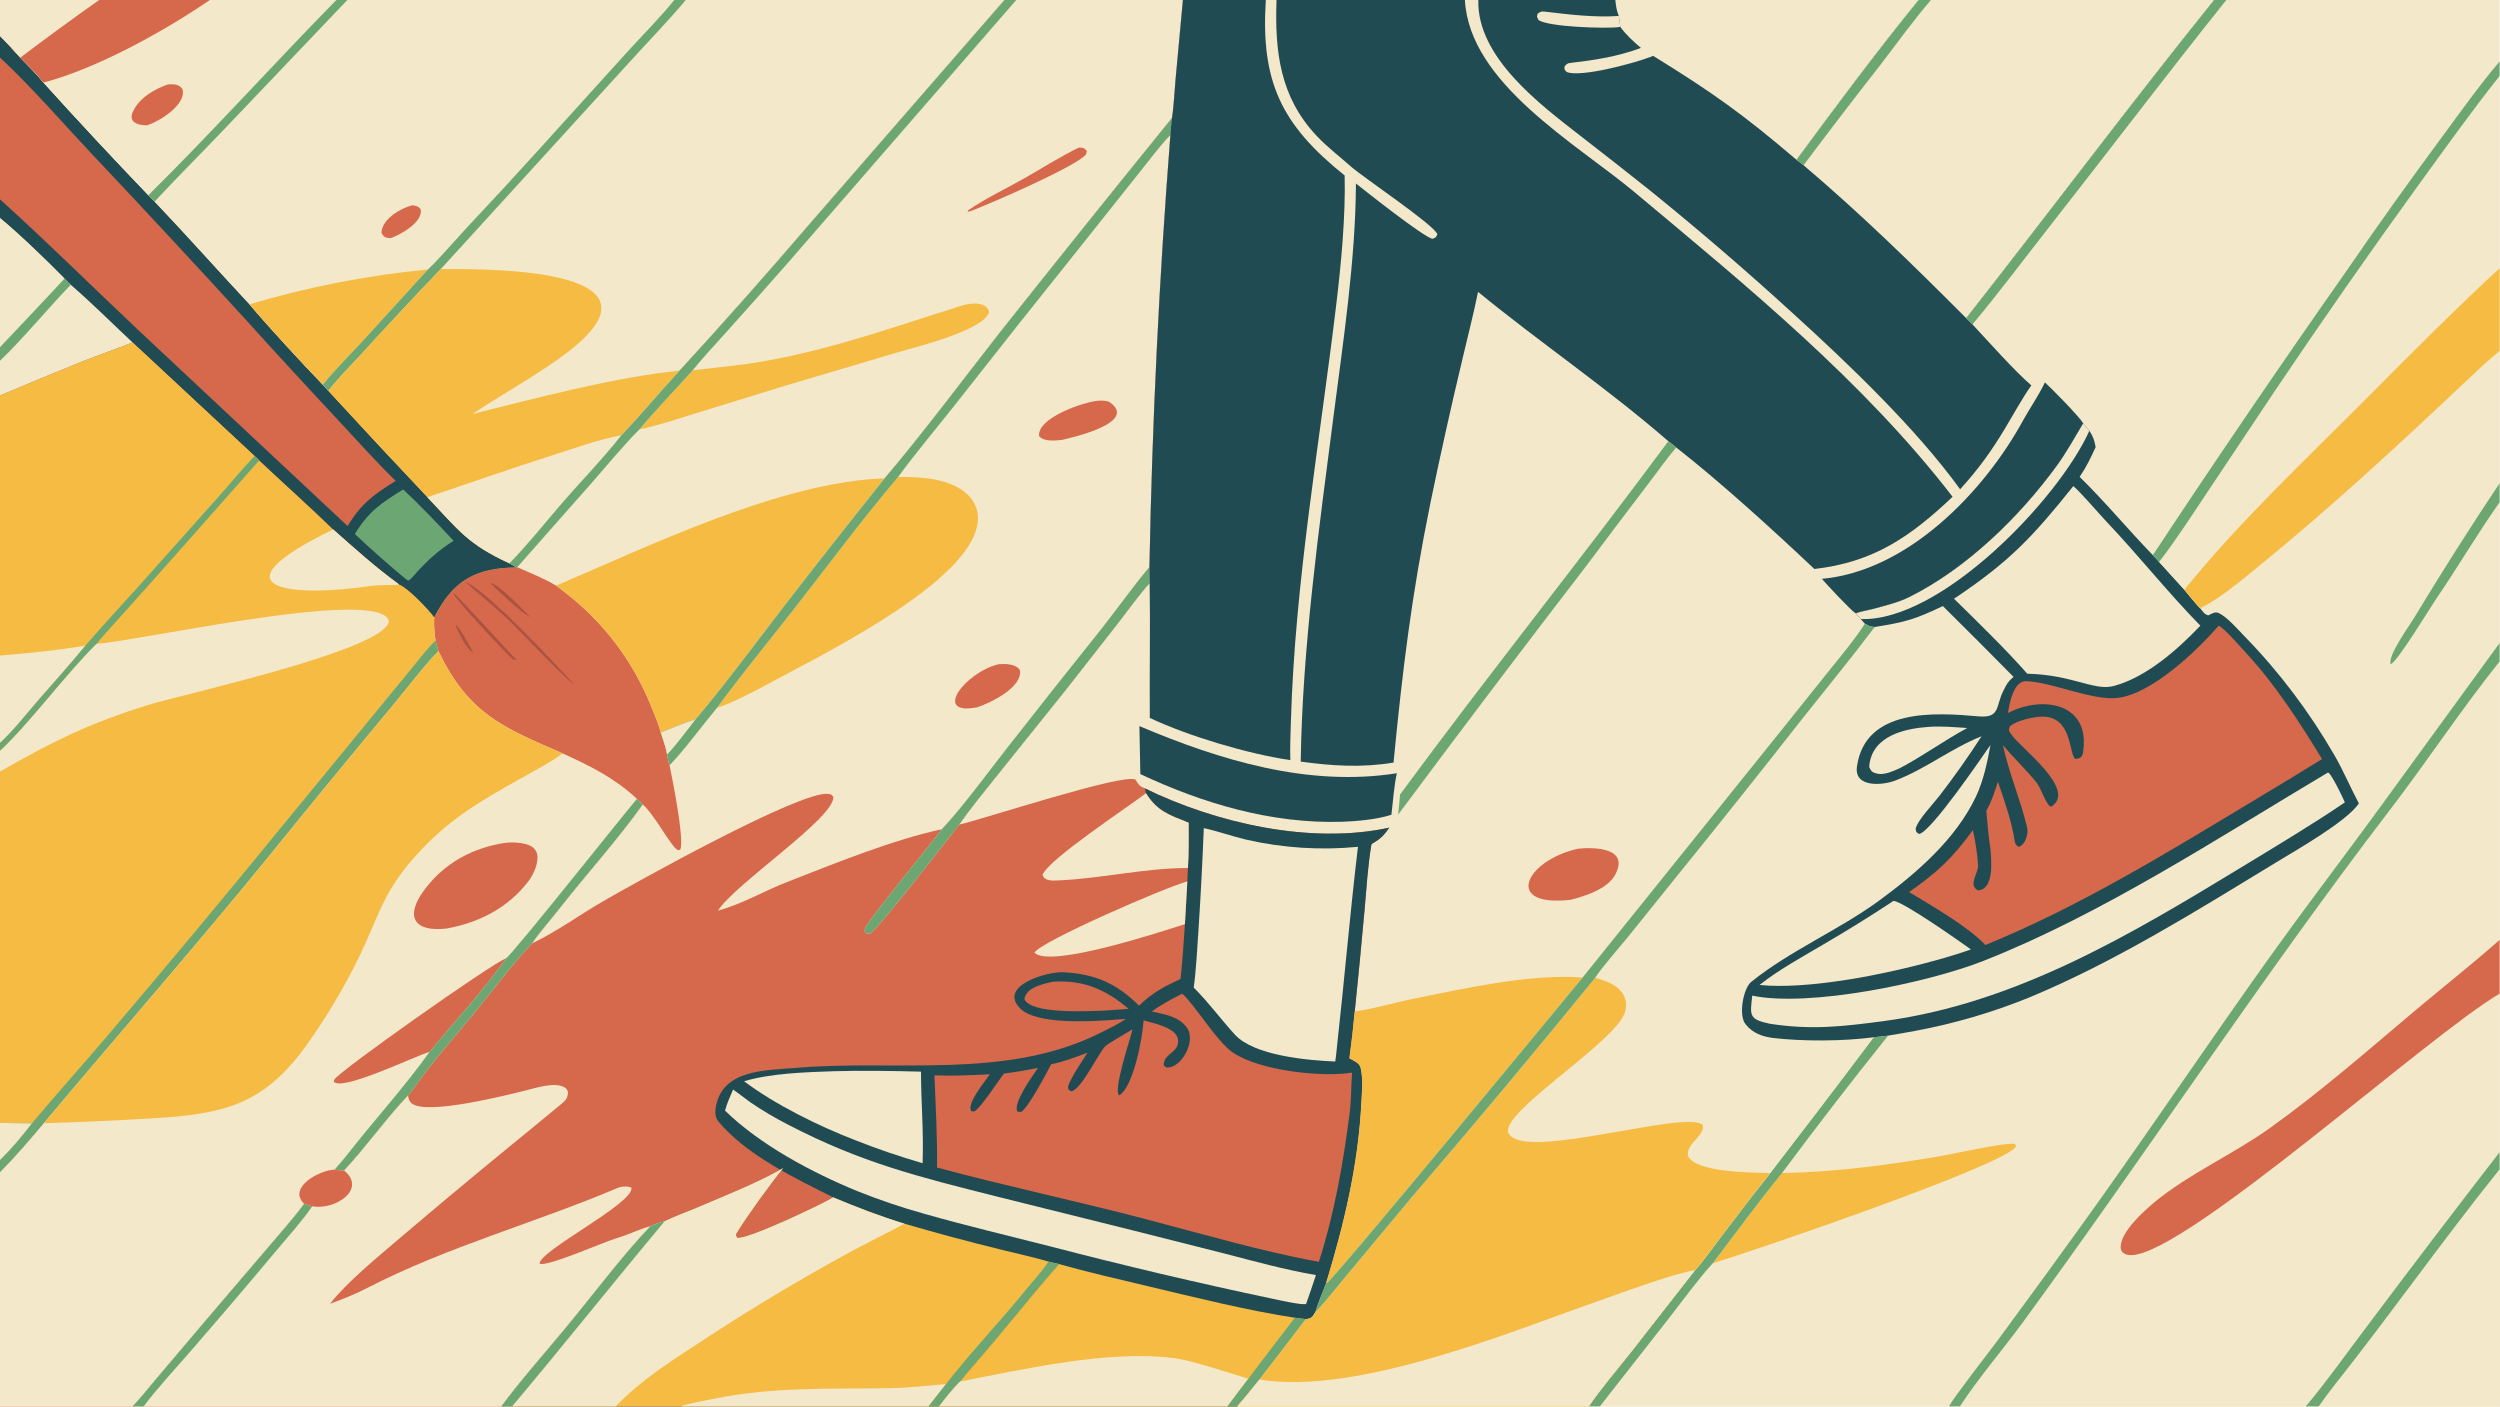 <?xml version="1.0" encoding="UTF-8"?> <svg xmlns="http://www.w3.org/2000/svg" xmlns:xlink="http://www.w3.org/1999/xlink" width="3839" height="2160" viewBox="0 0 3839 2160"><path fill="#F3E8C9" transform="matrix(2.109 0 0 2.109 6.10352e-05 0)" d="M0 0L72.187 0L152.805 0L244.905 0L252.896 0L490.953 0L499.299 0L731.376 0L739.957 0L861.292 0L921.667 0L929.453 0L1066.62 0L1076.39 0L1176.15 0L1396.93 0L1405.96 0L1612.2 0L1621.03 0L1820 0L1820 44.762L1820 55.305L1820 195.316L1820 255.607L1820 351.884L1820 365.706L1820 468.21L1820 481.622L1820 684.36L1820 723.506L1820 838.95L1820 851.387L1820 1024L1688.34 1024L1678.87 1024L1427.08 1024L1419.07 1024L1164.9 1024L1156.82 1024L900.893 1024L893.742 1024L683.833 1024L676.071 1024L495.446 1024L448.34 1024L372.887 1024L364.943 1024L104.644 1024L96.561 1024L0 1024L0 853.621L0 844.625L0 817.582L0 561.787L0 546.841L0 540.952L0 477.296L0 288.041L0 262.672L0 252.806L0 158.791L0 145.158L0 41.908L0 26.143L0 0Z"></path><path fill="#D6684C" transform="matrix(2.109 0 0 2.109 6.10352e-05 0)" d="M0 0L72.187 0L152.805 0L244.905 0L252.896 0L490.953 0L499.299 0L731.376 0L739.957 0L861.292 0L855.909 58.24C855.339 64.522 854.392 80.655 853.288 86C853.029 88.591 852.098 96.148 852.183 98.38C843.982 203.016 838.895 307.873 836.929 412.812L837.071 424.633C830.488 431.64 820.53 445.358 814.313 453.411L776.22 502.085L725.888 564.81C717.092 575.852 706.302 588.881 698.42 600.423C716.807 596.15 816.902 563.18 826.713 567.577C828.979 571.3 829.446 572.213 833.45 573.975C885.381 599.399 954.52 615.116 1011.6 602.625C1007.2 608.826 1005.17 610.758 998.604 614.603C996.034 628.997 994.838 648.083 993.514 662.987C991.327 687.462 988.961 711.922 986.417 736.363C985.362 747.809 984.065 759.231 982.526 770.622C985.897 772.449 989.807 773.931 990.681 777.518C992.534 785.118 991.678 794.212 991.288 802.01C988.982 848.127 978.877 890.417 965.538 934.271C963.425 939.809 959.046 950.364 957.592 955.681C955.468 959.105 955.301 959.999 950.834 960.519C939.656 975.245 928.395 989.908 917.052 1004.51C911.816 1010.95 906.396 1017.84 900.893 1024L893.742 1024L683.833 1024L676.071 1024L495.446 1024L448.34 1024L372.887 1024L364.943 1024L104.644 1024L96.561 1024L0 1024L0 853.621L0 844.625L0 817.582L0 561.787L0 546.841L0 540.952L0 477.296L0 288.041L0 262.672L0 252.806L0 158.791L0 145.158L0 41.908L0 26.143L0 0Z"></path><path fill="#D6684C" transform="matrix(2.109 0 0 2.109 6.10352e-05 0)" d="M376.578 413.023C384.488 416.457 397.99 421.972 404.874 426.433C435.428 448.353 458.664 477.122 473.112 511.81C475.279 517.012 479.943 528.053 481.127 533.428C482.799 538.511 484.878 544.171 485.71 549.4C486.177 552.029 486.518 554.798 487.516 557.245C489.575 567.234 498.397 611.122 495.379 618.432L493.991 619.165C488.691 617.191 477.925 594.869 468.082 585.75L463.77 581.66C447.512 566.425 429.623 557.674 409.649 548.545C365.318 529.342 341.308 519.591 319.23 474.136L317.138 466.428C316.205 460.814 315.882 455.116 316.176 449.432C329.726 422.612 346.339 413.435 376.027 413.09L376.578 413.023Z"></path><path fill="#AA5340" transform="matrix(2.109 0 0 2.109 6.10352e-05 0)" d="M338.817 423.809C352.241 427.624 405.928 484.729 417.6 498.066C414.426 496.981 378.623 459.646 373.153 454.188C362.685 443.741 349.84 433.609 338.817 423.809Z"></path><path fill="#AA5340" transform="matrix(2.109 0 0 2.109 6.10352e-05 0)" d="M330.104 432.349L330.71 432.21C331.918 432.556 372.447 476.542 376.044 480.553L373.842 480.305C368.564 476.169 332.67 437.618 330.104 432.349Z"></path><path fill="#AA5340" transform="matrix(2.109 0 0 2.109 6.10352e-05 0)" d="M356.841 424.419C363.039 424.996 380.788 443.924 386.002 449.229C381.149 447.67 361.118 428.829 356.841 424.419Z"></path><path fill="#AA5340" transform="matrix(2.109 0 0 2.109 6.10352e-05 0)" d="M331.639 455.528L332.267 455.342C334.652 456.718 342.49 471.522 344.542 475.162C339.575 472.919 334.138 460.784 331.639 455.528Z"></path><path fill="#F3E8C9" transform="matrix(2.109 0 0 2.109 6.10352e-05 0)" d="M0 0L72.187 0L152.805 0L244.905 0L252.896 0L490.953 0L499.299 0L731.376 0L590.268 162.196C559.075 198.616 527.267 234.504 494.855 269.843C480.59 285.224 467.249 301.56 452.464 316.912C439.392 333.688 421.656 351.889 407.559 368.323C396.396 381.338 382.777 398.221 370.948 410.192C372.014 410.791 375.21 412.485 376.027 413.09C346.339 413.435 329.726 422.612 316.176 449.432C315.882 455.116 316.205 460.814 317.138 466.428L319.23 474.136C309.646 483.697 294.696 503.38 285.338 514.506C255.725 550.051 226.362 585.804 197.253 621.762C143.201 688.21 86.953 752.373 31.959 817.823C21.921 829.863 11.027 842.463 0 853.621L0 844.625L0 817.582L0 561.787L0 546.841L0 540.952L0 477.296L0 288.041L0 262.672L0 252.806L0 158.791L0 145.158L0 41.908L0 26.143L0 0Z"></path><path fill="#F5BB42" transform="matrix(2.109 0 0 2.109 6.10352e-05 0)" d="M0 26.143C5.085 31.266 10.011 36.544 14.773 41.969C20.702 47.993 26.285 53.547 31.659 60.114C56.712 87.83 82.174 115.175 108.036 142.138L112.547 146.791C135.833 171.252 158.549 196.846 181.645 221.576C196.596 239.243 218.59 262.963 235.057 280.15L239.105 284.676C262.949 310.616 286.975 336.388 311.183 361.988C334.334 386.463 340.445 396.039 370.948 410.192C372.014 410.791 375.21 412.485 376.027 413.09C346.339 413.435 329.726 422.612 316.176 449.432C315.882 455.116 316.205 460.814 317.138 466.428L319.23 474.136C309.646 483.697 294.696 503.38 285.338 514.506C255.725 550.051 226.362 585.804 197.253 621.762C143.201 688.21 86.953 752.373 31.959 817.823C21.921 829.863 11.027 842.463 0 853.621L0 844.625L0 817.582L0 561.787L0 546.841L0 540.952L0 477.296L0 288.041L0 262.672L0 252.806L0 158.791L0 145.158L0 41.908L0 26.143Z"></path><path fill="#D6684C" transform="matrix(2.109 0 0 2.109 6.10352e-05 0)" d="M0 26.143C5.085 31.266 10.011 36.544 14.773 41.969C20.702 47.993 26.285 53.547 31.659 60.114C56.712 87.83 82.174 115.175 108.036 142.138L112.547 146.791C135.833 171.252 158.549 196.846 181.645 221.576C196.596 239.243 218.59 262.963 235.057 280.15L239.105 284.676C262.949 310.616 286.975 336.388 311.183 361.988C334.334 386.463 340.445 396.039 370.948 410.192C372.014 410.791 375.21 412.485 376.027 413.09C346.339 413.435 329.726 422.612 316.176 449.432C312.319 444.02 296.956 427.863 290.717 425.621C272.856 412.605 259.068 400.056 242.598 385.479C225.183 368.585 206.477 351.918 188.726 335.201L185.35 332.012L96.516 249.341C84.838 254.073 72.923 258.078 61.189 262.708C40.713 270.959 20.316 279.404 -2.02061e-13 288.041L0 262.672L0 252.806L0 158.791L0 145.158L0 41.908L0 26.143Z"></path><path fill="#214B53" transform="matrix(2.109 0 0 2.109 6.10352e-05 0)" d="M0 26.143C5.085 31.266 10.011 36.544 14.773 41.969C20.702 47.993 26.285 53.547 31.659 60.114C56.712 87.83 82.174 115.175 108.036 142.138L112.547 146.791C135.833 171.252 158.549 196.846 181.645 221.576C196.596 239.243 218.59 262.963 235.057 280.15L239.105 284.676C262.949 310.616 286.975 336.388 311.183 361.988C334.334 386.463 340.445 396.039 370.948 410.192C372.014 410.791 375.21 412.485 376.027 413.09C346.339 413.435 329.726 422.612 316.176 449.432C312.319 444.02 296.956 427.863 290.717 425.621C272.856 412.605 259.068 400.056 242.598 385.479C225.183 368.585 206.477 351.918 188.726 335.201L185.35 332.012L96.516 249.341C84.838 254.073 72.923 258.078 61.189 262.708C40.713 270.959 20.316 279.404 -2.02061e-13 288.041L0 262.672L0 252.806L0 158.791L0 145.158C34.184 176.021 67.362 208.88 100.901 240.543L253.066 383C263.418 366.295 271.629 360.459 288.112 350.115C274.862 337.321 259.277 319.959 246.631 306.364C223.885 282.067 201.356 257.568 179.046 232.871C141.696 191.995 104.01 151.428 65.99 111.175C44.934 88.717 22.416 62.756 0 41.908L0 26.143Z"></path><path fill="#F3E8C9" transform="matrix(2.109 0 0 2.109 6.10352e-05 0)" d="M0 158.791C13.744 170.102 34.493 190.064 46.95 202.863L51.501 207.348C66.845 220.575 81.66 235.461 96.516 249.341C84.838 254.073 72.923 258.078 61.189 262.708C40.713 270.959 20.316 279.404 -2.02061e-13 288.041L0 262.672L0 252.806L0 158.791Z"></path><path fill="#F3E8C9" transform="matrix(2.109 0 0 2.109 6.10352e-05 0)" d="M0 158.791C13.744 170.102 34.493 190.064 46.95 202.863C31.266 219.903 15.75 236.038 0 252.806L0 158.791Z"></path><path fill="#6CA773" transform="matrix(2.109 0 0 2.109 6.10352e-05 0)" d="M46.95 202.863L51.501 207.348C35.7 223.693 15.558 247.953 0 262.672L0 252.806C15.75 236.038 31.266 219.903 46.95 202.863Z"></path><path fill="#6CA773" transform="matrix(2.109 0 0 2.109 6.10352e-05 0)" d="M293.551 356.369C305.434 367.388 319.072 381.813 330.278 393.748C319.804 400.291 311.459 407.831 303.138 417.028C301.505 418.832 299.228 421.924 297.089 422.84C286.939 414.937 267.83 397.759 258.375 388.838C268.44 372.282 277.505 366.322 293.551 356.369Z"></path><path fill="#F5BB42" transform="matrix(2.109 0 0 2.109 6.10352e-05 0)" d="M96.516 249.341L185.35 332.012L188.726 335.201C152.886 375.831 116.999 416.453 80.776 456.751C77.349 460.564 73.373 464.806 70.257 468.834C47.043 491.888 22.877 525.205 0 546.841L0 540.952L0 477.296L0 288.041C20.316 279.404 40.713 270.959 61.189 262.708C72.923 258.078 84.838 254.073 96.516 249.341Z"></path><path fill="#F3E8C9" transform="matrix(2.109 0 0 2.109 6.10352e-05 0)" d="M0 477.296C23.889 475.33 38.302 473.895 62.191 470.084C51.473 483.19 40.045 495.912 28.882 508.676C20.075 518.745 9.772 532.01 0 540.952L0 477.296Z"></path><path fill="#6CA773" transform="matrix(2.109 0 0 2.109 6.10352e-05 0)" d="M185.35 332.012L188.726 335.201C152.886 375.831 116.999 416.453 80.776 456.751C77.349 460.564 73.373 464.806 70.257 468.834C47.043 491.888 22.877 525.205 0 546.841L0 540.952C9.772 532.01 20.075 518.745 28.882 508.676C40.045 495.912 51.473 483.19 62.191 470.084C77.65 452.082 95.048 433.766 110.977 415.632L159.511 361.244C168.129 351.575 176.449 341.359 185.35 332.012Z"></path><path fill="#F3E8C9" transform="matrix(2.109 0 0 2.109 6.10352e-05 0)" d="M70.257 468.834C103.065 466.206 259.597 431.206 281.048 448.886C282.266 449.889 282.744 451.041 283.156 452.521C279.877 473.551 132.862 505.496 107.317 513.457C65.328 526.543 38.066 539.898 0 561.787L0 546.841C22.877 525.205 47.043 491.888 70.257 468.834Z"></path><path fill="#6CA773" transform="matrix(2.109 0 0 2.109 6.10352e-05 0)" d="M23.173 818.012C40.546 797.182 59.741 775.966 77.478 755.057C121.486 703.346 164.96 651.182 207.892 598.574L275.444 516.269C283.64 506.17 291.888 496.112 300.188 486.097C304.973 480.264 311.811 471.371 317.138 466.428L319.23 474.136C309.646 483.697 294.696 503.38 285.338 514.506C255.725 550.051 226.362 585.804 197.253 621.762C143.201 688.21 86.953 752.373 31.959 817.823C21.921 829.863 11.027 842.463 0 853.621L0 844.625L0 817.582L23.173 818.012Z"></path><path fill="#F3E8C9" transform="matrix(2.109 0 0 2.109 6.10352e-05 0)" d="M0 817.582L23.173 818.012C15.477 827.858 8.996 835.783 0 844.625L0 817.582Z"></path><path fill="#F3E8C9" transform="matrix(2.109 0 0 2.109 6.10352e-05 0)" d="M242.598 385.479C259.068 400.056 272.856 412.605 290.717 425.621C284.243 426.371 276.246 425.727 269.911 426.661C211.887 435.213 152.701 429.145 242.598 385.479Z"></path><path fill="#F3E8C9" transform="matrix(2.109 0 0 2.109 6.10352e-05 0)" d="M0 0L72.187 0L152.805 0L244.905 0L252.896 0L490.953 0L499.299 0C486.613 15.373 468.201 34.176 454.384 49.582L320.933 195.939C301.689 216.021 282.697 236.343 263.96 256.9C259.524 261.685 241.899 280.055 239.105 284.676L235.057 280.15C218.59 262.963 196.596 239.243 181.645 221.576C158.549 196.846 135.833 171.252 112.547 146.791L108.036 142.138C82.174 115.175 56.712 87.83 31.659 60.114C26.285 53.547 20.702 47.993 14.773 41.969C10.011 36.544 5.085 31.266 0 26.143L0 0Z"></path><path fill="#F3E8C9" transform="matrix(2.109 0 0 2.109 6.10352e-05 0)" d="M0 0L72.187 0L152.805 0L244.905 0C198.828 46.94 154.693 96.025 108.036 142.138C82.174 115.175 56.712 87.83 31.659 60.114C26.285 53.547 20.702 47.993 14.773 41.969C10.011 36.544 5.085 31.266 0 26.143L0 0Z"></path><path fill="#D6684C" transform="matrix(2.109 0 0 2.109 6.10352e-05 0)" d="M0 0L72.187 0L152.805 0C119.496 22.746 70.723 49.84 31.659 60.114C26.285 53.547 20.702 47.993 14.773 41.969C10.011 36.544 5.085 31.266 0 26.143L0 0Z"></path><path fill="#F3E8C9" transform="matrix(2.109 0 0 2.109 6.10352e-05 0)" d="M0 0L72.187 0C52.822 13.677 33.682 27.668 14.773 41.969C10.011 36.544 5.085 31.266 0 26.143L0 0Z"></path><path fill="#D6684C" transform="matrix(2.109 0 0 2.109 6.10352e-05 0)" d="M122.294 61.437C126.762 61.361 129.974 60.98 132.906 64.951C135.777 76.245 116.364 88.153 107.316 91.21C100.81 91.453 92.945 89.127 96.886 81.042C101.821 70.921 112.284 65.058 122.294 61.437Z"></path><path fill="#F5BB42" transform="matrix(2.109 0 0 2.109 6.10352e-05 0)" d="M181.645 221.576C224.04 208.956 267.553 200.462 311.58 196.212L264.629 247.683C256.799 256.179 241.538 271.714 235.057 280.15C218.59 262.963 196.596 239.243 181.645 221.576Z"></path><path fill="#6CA773" transform="matrix(2.109 0 0 2.109 6.10352e-05 0)" d="M490.953 0L499.299 0C486.613 15.373 468.201 34.176 454.384 49.582L320.933 195.939C301.689 216.021 282.697 236.343 263.96 256.9C259.524 261.685 241.899 280.055 239.105 284.676L235.057 280.15C241.538 271.714 256.799 256.179 264.629 247.683L311.58 196.212C319.072 189.239 331.641 174.684 338.972 166.75C356.977 147.635 374.79 128.34 392.408 108.869L456.045 38.565C466.891 26.618 481.242 12.153 490.953 0Z"></path><path fill="#6CA773" transform="matrix(2.109 0 0 2.109 6.10352e-05 0)" d="M244.905 0L252.896 0L163.109 94.243C146.462 111.658 128.909 129.228 112.547 146.791L108.036 142.138C154.693 96.025 198.828 46.94 244.905 0Z"></path><path fill="#D6684C" transform="matrix(2.109 0 0 2.109 6.10352e-05 0)" d="M300.282 149.423C303.145 150.021 304.381 150.034 306.321 152.311C308.106 161.765 291.85 170.781 284.451 173.41C280.559 173.202 279.229 172.651 277.71 169.24C278.549 159.226 291.433 151.747 300.282 149.423Z"></path><path fill="#F5BB42" transform="matrix(2.109 0 0 2.109 6.10352e-05 0)" d="M320.933 195.939C344.574 195.963 480.004 193.246 424.714 246.742C405.849 264.994 366.956 286.01 343.882 301.448C390.024 289.986 447.592 274.632 494.855 269.843C480.59 285.224 467.249 301.56 452.464 316.912C439.392 333.688 421.656 351.889 407.559 368.323C396.396 381.338 382.777 398.221 370.948 410.192C340.445 396.039 334.334 386.463 311.183 361.988C286.975 336.388 262.949 310.616 239.105 284.676C241.899 280.055 259.524 261.685 263.96 256.9C282.697 236.343 301.689 216.021 320.933 195.939Z"></path><path fill="#F3E8C9" transform="matrix(2.109 0 0 2.109 6.10352e-05 0)" d="M311.183 361.988C341.385 351.946 371.418 341.275 401.724 331.646C417.563 326.614 436.287 319.791 452.464 316.912C439.392 333.688 421.656 351.889 407.559 368.323C396.396 381.338 382.777 398.221 370.948 410.192C340.445 396.039 334.334 386.463 311.183 361.988Z"></path><path fill="#214B53" transform="matrix(2.109 0 0 2.109 6.10352e-05 0)" d="M833.45 573.975C885.381 599.399 954.52 615.116 1011.6 602.625C1007.2 608.826 1005.17 610.758 998.604 614.603C996.034 628.997 994.838 648.083 993.514 662.987C991.327 687.462 988.961 711.922 986.417 736.363C985.362 747.809 984.065 759.231 982.526 770.622C985.897 772.449 989.807 773.931 990.681 777.518C992.534 785.118 991.678 794.212 991.288 802.01C988.982 848.127 978.877 890.417 965.538 934.271C963.425 939.809 959.046 950.364 957.592 955.681C955.468 959.105 955.301 959.999 950.834 960.519C939.656 975.245 928.395 989.908 917.052 1004.51C911.816 1010.95 906.396 1017.84 900.893 1024L893.742 1024L683.833 1024L676.071 1024L495.446 1024L448.34 1024L372.887 1024L364.943 1024C375.74 1008.96 398.172 983.117 410.367 968.493C429.997 944.955 452.915 914.271 473.388 892.863C477.516 891.136 479.709 890.241 484.015 889.146C490.739 885.788 501.088 882.094 508.29 878.995C528.759 870.185 550.889 861.645 570.208 850.571C560.51 862.53 544.43 884.643 536.166 898.098C535.418 899.316 536.099 900.002 536.727 901.249C543.312 903.03 598.569 876.955 606.659 871.82C578.891 857.897 543.512 841.141 523.019 816.501C520.609 813.351 520.559 809.658 521.205 805.972C525.988 778.659 557.202 779.473 578.339 777.634C652.77 771.157 732.971 786.659 802.093 751.603C807.959 748.628 814.492 745.573 819.832 741.858L809.557 742.623C793.454 743.836 754.743 746.022 742.976 734.406C726.146 717.791 762.538 707.266 774.341 707.903C797.583 709.157 813.323 716.236 829.35 732.252C839.363 722.588 847.167 718.655 859.555 712.765C861.036 699.478 861.848 686.22 862.759 672.885L864.515 641.784L864.95 632.019C865.691 621.348 865.474 609.79 865.483 599.033C851.607 593.541 842.377 590.615 834.429 577.528L833.45 573.975Z"></path><path fill="#F5BB42" transform="matrix(2.109 0 0 2.109 6.10352e-05 0)" d="M484.015 889.146C490.739 885.788 501.088 882.094 508.29 878.995C528.759 870.185 550.889 861.645 570.208 850.571C560.51 862.53 544.43 884.643 536.166 898.098C535.418 899.316 536.099 900.002 536.727 901.249C543.312 903.03 598.569 876.955 606.659 871.82C622.366 878.525 642.166 886.062 658.593 891.016C681.741 897.772 705.032 904.026 728.45 909.774C739.088 912.453 753.104 915.486 763.302 918.537C765.767 919.135 768.77 919.955 771.219 920.387C749.632 944.788 729.459 970.774 707.948 995.279C704.948 998.697 702.033 1002.25 699.209 1005.82C694.635 1010.06 687.679 1018.76 683.833 1024L676.071 1024L495.446 1024L448.34 1024L372.887 1024L364.943 1024C375.74 1008.96 398.172 983.117 410.367 968.493C429.997 944.955 452.915 914.271 473.388 892.863C477.516 891.136 479.709 890.241 484.015 889.146Z"></path><path fill="#F3E8C9" transform="matrix(2.109 0 0 2.109 6.10352e-05 0)" d="M484.015 889.146C490.739 885.788 501.088 882.094 508.29 878.995C528.759 870.185 550.889 861.645 570.208 850.571C560.51 862.53 544.43 884.643 536.166 898.098C535.418 899.316 536.099 900.002 536.727 901.249C543.312 903.03 598.569 876.955 606.659 871.82C622.366 878.525 642.166 886.062 658.593 891.016C644.366 898.595 629.759 905.707 615.666 913.432C579.934 933.023 545.005 954.043 510.962 976.442C488.593 991.087 467.02 1004.5 448.34 1024L372.887 1024L364.943 1024C375.74 1008.96 398.172 983.117 410.367 968.493C429.997 944.955 452.915 914.271 473.388 892.863C477.516 891.136 479.709 890.241 484.015 889.146Z"></path><path fill="#6CA773" transform="matrix(2.109 0 0 2.109 6.10352e-05 0)" d="M473.388 892.863C477.516 891.136 479.709 890.241 484.015 889.146C446.659 933.82 410.24 979.615 372.887 1024L364.943 1024C375.74 1008.96 398.172 983.117 410.367 968.493C429.997 944.955 452.915 914.271 473.388 892.863Z"></path><path fill="#F3E8C9" transform="matrix(2.109 0 0 2.109 6.10352e-05 0)" d="M495.446 1024C501.465 1021.79 513.203 1019.82 519.68 1018.49C562.056 1009.73 603.949 1011.4 646.857 1010.77C661.755 1010.56 674.076 1008.97 688.811 1007.76L676.071 1024L495.446 1024Z"></path><path fill="#6CA773" transform="matrix(2.109 0 0 2.109 6.10352e-05 0)" d="M763.302 918.537C765.767 919.135 768.77 919.955 771.219 920.387C749.632 944.788 729.459 970.774 707.948 995.279C704.948 998.697 702.033 1002.25 699.209 1005.82C694.635 1010.06 687.679 1018.76 683.833 1024L676.071 1024L688.811 1007.76C706.752 984.648 728.081 962.413 746.568 939.593C749.731 935.69 761.765 922.047 763.302 918.537Z"></path><path fill="#F5BB42" transform="matrix(2.109 0 0 2.109 6.10352e-05 0)" d="M771.219 920.387C791.176 926.124 816.21 931.837 836.627 936.698C869.583 944.544 909.289 954.419 942.787 959.464L950.834 960.519C939.656 975.245 928.395 989.908 917.052 1004.51C911.816 1010.95 906.396 1017.84 900.893 1024L893.742 1024L683.833 1024C687.679 1018.76 694.635 1010.06 699.209 1005.82C702.033 1002.25 704.948 998.697 707.948 995.279C729.459 970.774 749.632 944.788 771.219 920.387Z"></path><path fill="#F3E8C9" transform="matrix(2.109 0 0 2.109 6.10352e-05 0)" d="M699.209 1005.82C746.392 996.791 807.617 982.642 855.518 988.955C867.851 990.58 895.514 999.821 908.94 1003.87C903.899 1010.54 898.686 1017.28 893.742 1024L683.833 1024C687.679 1018.76 694.635 1010.06 699.209 1005.82Z"></path><path fill="#6CA773" transform="matrix(2.109 0 0 2.109 6.10352e-05 0)" d="M942.787 959.464L950.834 960.519C939.656 975.245 928.395 989.908 917.052 1004.51C911.816 1010.95 906.396 1017.84 900.893 1024L893.742 1024C898.686 1017.28 903.899 1010.54 908.94 1003.87C919.954 989.028 931.619 974.265 942.787 959.464Z"></path><path fill="#D6684C" transform="matrix(2.109 0 0 2.109 6.10352e-05 0)" d="M860.751 723.504C869.961 731.425 886.019 758.694 898.001 766.612C917.595 779.558 962.053 784.542 984.456 781.015C983.723 790.537 983.916 801.004 982.708 810.456C978.074 846.737 971.5 883.974 960.316 918.747C920.58 911.715 873.378 897.898 833.459 887.467C783.638 874.448 731.552 863.422 682.278 850.105C682.545 828.024 681.29 805.142 680.389 783.008C694.192 783.529 707.008 782.856 720.775 782.222C717.146 787.556 703.59 803.533 707.184 809.064L709.309 809.31C714.171 806.737 726.281 787.711 731.07 781.652C739.913 780.59 747.029 779.308 755.788 777.582C752.008 783.031 736.983 803.764 740.878 809.473L743.588 809.591C749.079 805.979 761.787 781.652 765.412 774.887C773.788 773.383 783.916 769.478 791.846 766.493C787.86 772.663 779.63 784.749 777.585 791.208C778.087 793.883 777.505 792.952 779.865 794.634C787.203 793.833 799.752 766.641 804.941 761.624C806.839 759.788 821.536 751.342 824.616 749.485C822.928 756.72 810.206 794.34 814.915 797.584C825.367 791.306 831.971 755.18 832.682 742.966C839.802 745.075 857.068 748.175 857.793 757.302C858.541 766.71 846.79 767.121 847.378 775.784L849.095 777.21C859.992 778.458 871.317 757.924 864.165 748.231C857.917 739.764 848.071 738.705 838.774 736.456C845.121 731.574 853.67 727.188 860.751 723.504Z"></path><path fill="#F3E8C9" transform="matrix(2.109 0 0 2.109 6.10352e-05 0)" d="M876.51 602.972C885.244 604.795 897.827 609.118 907.328 611.346C934.014 617.459 961.51 619.228 988.759 616.586C982.935 665.147 978.781 714.769 973.316 763.544C973.161 766.301 972.581 770.068 972.22 772.903C951.834 772.07 913.218 768.66 899.172 753.354C889.117 742.397 880.003 729.83 869.165 719.069C870.914 706.589 871.707 690.821 872.579 678.069C874.204 653.054 875.514 628.02 876.51 602.972Z"></path><path fill="#F3E8C9" transform="matrix(2.109 0 0 2.109 6.10352e-05 0)" d="M533.757 793.361C535.792 794.571 543.712 800.796 546.539 802.74C555.484 808.823 564.809 814.328 574.457 819.22C627.213 846.591 668.786 856.847 725.182 871.063L823.785 895.606L891.486 912.711C914.379 918.644 934.746 924.335 958.158 928.404C955.967 935.309 953.369 942.502 951.009 949.386C948.528 950.605 929.806 946.301 925.988 945.527C871.789 934.082 817.865 921.368 764.261 907.396C734.527 899.816 702.787 892.294 673.4 883.897C656.791 879.289 640.449 873.769 624.447 867.364C591.172 853.716 553.562 833.691 527.906 808.657C529.234 803.518 531.665 798.279 533.757 793.361Z"></path><path fill="#F3E8C9" transform="matrix(2.109 0 0 2.109 6.10352e-05 0)" d="M607.069 779.971C627.212 779.383 650.526 779.744 670.607 780.296C670.6 803.75 672.586 822.018 671.758 846.985C653.869 841.622 640.161 837.11 622.811 830.213C596.387 820.092 564.116 804.163 541.759 787.265C561.793 781.368 586.271 780.724 607.069 779.971Z"></path><path fill="#D6684C" transform="matrix(2.109 0 0 2.109 6.10352e-05 0)" d="M766.559 714.809C788.748 713.34 805.224 720.399 821.757 734.606L802.896 735.921C791.656 736.154 751.021 738.613 745.892 727.554C747.002 718.923 759.395 716.454 766.559 714.809Z"></path><path fill="#F3E8C9" transform="matrix(2.109 0 0 2.109 6.10352e-05 0)" d="M319.23 474.136C341.308 519.591 365.318 529.342 409.649 548.545C429.623 557.674 447.512 566.425 463.77 581.66L468.082 585.75C449.953 611.249 427.24 636.324 407.852 661.064C401.596 669.047 393.096 678.674 387.509 686.829C372.764 702.256 359.792 719.9 346.285 736.409C331.629 754.321 316.27 771.539 302.744 790.338C300.932 792.856 299.07 795.402 297.049 797.754C281.734 813.797 266.538 835.177 250.559 852.3C248.526 852.242 245.671 851.89 243.574 851.701C233.378 851.794 209.134 864.495 221.515 876.491C214.405 886.269 203.684 898.308 195.739 907.649L152.579 958.2L115.098 1002.39C109.852 1008.57 101.987 1018.4 96.561 1024L0 1024L0 853.621C11.027 842.463 21.921 829.863 31.959 817.823C86.953 752.373 143.201 688.21 197.253 621.762C226.362 585.804 255.725 550.051 285.338 514.506C294.696 503.38 309.646 483.697 319.23 474.136Z"></path><path fill="#F5BB42" transform="matrix(2.109 0 0 2.109 6.10352e-05 0)" d="M319.23 474.136C341.308 519.591 365.318 529.342 409.649 548.545C402.883 553.936 386.982 562.455 378.943 566.946C347.96 584.254 325.221 597.56 301.396 624.56C278.262 650.778 275.639 667.696 260.894 697.901C250.55 719.089 236.131 743.243 222.235 762.293C190.952 805.181 161.587 811.168 111.292 814.264C84.868 815.858 58.42 817.045 31.959 817.823C86.953 752.373 143.201 688.21 197.253 621.762C226.362 585.804 255.725 550.051 285.338 514.506C294.696 503.38 309.646 483.697 319.23 474.136Z"></path><path fill="#D6684C" transform="matrix(2.109 0 0 2.109 6.10352e-05 0)" d="M312.834 765.812C301.486 769.251 248.329 795.061 242.985 787.505C243.162 786.875 243.211 786.559 243.493 786.004C246.38 780.33 357.469 701.886 368.359 697.824C355.139 717.598 328.72 746.582 312.834 765.812Z"></path><path fill="#6CA773" transform="matrix(2.109 0 0 2.109 6.10352e-05 0)" d="M368.359 697.824C372.819 695.443 453.722 593.379 463.77 581.66L468.082 585.75C449.953 611.249 427.24 636.324 407.852 661.064C401.596 669.047 393.096 678.674 387.509 686.829C372.764 702.256 359.792 719.9 346.285 736.409C331.629 754.321 316.27 771.539 302.744 790.338C300.932 792.856 299.07 795.402 297.049 797.754C281.734 813.797 266.538 835.177 250.559 852.3C248.526 852.242 245.671 851.89 243.574 851.701C247.179 847.693 250.982 843.094 254.317 838.85C273.325 814.657 295.027 790.837 312.834 765.812C328.72 746.582 355.139 717.598 368.359 697.824Z"></path><path fill="#D6684C" transform="matrix(2.109 0 0 2.109 6.10352e-05 0)" d="M368.358 613.615C373.749 613.084 382.417 613.478 387.021 616.304C389.08 617.543 390.55 619.562 391.096 621.902C392.445 627.79 388.521 636.642 385.082 641.194C370.142 660.975 348.794 671.858 325.077 676.087C301.406 678.758 294.33 667.456 309.217 647.63C323.784 628.231 344.431 617.089 368.358 613.615Z"></path><path fill="#F3E8C9" transform="matrix(2.109 0 0 2.109 6.10352e-05 0)" d="M731.376 0L739.957 0L861.292 0L855.909 58.24C855.339 64.522 854.392 80.655 853.288 86C811.342 137.664 769.69 189.566 728.334 241.705C702.042 275.249 671.389 316.297 644.115 348.302C619.75 378.748 595.631 409.391 571.761 440.227C552.325 465.515 526.789 499.974 506.357 523.888C497.591 526.64 489.613 529.977 481.127 533.428C479.943 528.053 475.279 517.012 473.112 511.81C458.664 477.122 435.428 448.353 404.874 426.433C397.99 421.972 384.488 416.457 376.578 413.023L376.027 413.09C375.21 412.485 372.014 410.791 370.948 410.192C382.777 398.221 396.396 381.338 407.559 368.323C421.656 351.889 439.392 333.688 452.464 316.912C467.249 301.56 480.59 285.224 494.855 269.843C527.267 234.504 559.075 198.616 590.268 162.196L731.376 0Z"></path><path fill="#F5BB42" transform="matrix(2.109 0 0 2.109 6.10352e-05 0)" d="M404.874 426.433C473.205 397.407 568.619 350.784 644.115 348.302C619.75 378.748 595.631 409.391 571.761 440.227C552.325 465.515 526.789 499.974 506.357 523.888C497.591 526.64 489.613 529.977 481.127 533.428C479.943 528.053 475.279 517.012 473.112 511.81C458.664 477.122 435.428 448.353 404.874 426.433Z"></path><path fill="#F5BB42" transform="matrix(2.109 0 0 2.109 6.10352e-05 0)" d="M504.366 269.611C514.092 268.523 523.9 267.397 533.541 266.298C590.97 259.753 645.796 239.612 700.603 222.423C706.326 220.629 718.646 219.16 720.158 227.28C716.266 240.578 667.446 252.455 653.352 256.624L573.042 280.436L506.516 300.95C495.227 304.435 476.901 310.481 465.623 312.62C476.072 299.889 492.727 282.734 504.366 269.611Z"></path><path fill="#6CA773" transform="matrix(2.109 0 0 2.109 6.10352e-05 0)" d="M731.376 0L739.957 0L574.094 190.894C558.75 208.396 543.287 225.794 527.705 243.086C520.69 250.936 510.803 261.47 504.366 269.611C492.727 282.734 476.072 299.889 465.623 312.62C455.481 322.559 439.888 341.197 430.234 352.272L376.578 413.023L376.027 413.09C375.21 412.485 372.014 410.791 370.948 410.192C382.777 398.221 396.396 381.338 407.559 368.323C421.656 351.889 439.392 333.688 452.464 316.912C467.249 301.56 480.59 285.224 494.855 269.843C527.267 234.504 559.075 198.616 590.268 162.196L731.376 0Z"></path><path fill="#D6684C" transform="matrix(2.109 0 0 2.109 6.10352e-05 0)" d="M785.505 107.452C788.467 107.468 789.788 107.675 791.344 110.123L790.68 112.502C783.163 121.322 723.441 147.147 709.831 152.499C707.721 153.423 706.84 153.672 704.599 154.224L704.802 153.242C716.322 145.028 735.109 136.053 747.641 128.805C759.755 121.8 773.122 113.508 785.505 107.452Z"></path><path fill="#F3E8C9" transform="matrix(2.109 0 0 2.109 6.10352e-05 0)" d="M644.115 348.302C671.389 316.297 702.042 275.249 728.334 241.705C769.69 189.566 811.342 137.664 853.288 86C853.029 88.591 852.098 96.148 852.183 98.38C843.982 203.016 838.895 307.873 836.929 412.812L837.071 424.633C830.488 431.64 820.53 445.358 814.313 453.411L776.22 502.085L725.888 564.81C717.092 575.852 706.302 588.881 698.42 600.423C691.52 609.077 637.926 678.556 633.174 679.915L630.565 679.462C629.789 678.257 629.336 678.018 629.622 676.593C630.654 671.441 678.172 614.27 685.711 603.818C651.125 611.096 605.613 629.419 572.465 642.464C555.763 649.037 540.498 658.191 522.709 663.092C535.533 643.156 607.628 595.65 606.791 580.174C605.43 578.512 605.059 578.266 602.891 578.024C582.613 575.755 462.606 642.609 438.748 656.446C421.837 666.254 405.119 678.515 387.509 686.829C393.096 678.674 401.596 669.047 407.852 661.064C427.24 636.324 449.953 611.249 468.082 585.75C477.925 594.869 488.691 617.191 493.991 619.165L495.379 618.432C498.397 611.122 489.575 567.234 487.516 557.245C486.518 554.798 486.177 552.029 485.71 549.4C484.878 544.171 482.799 538.511 481.127 533.428C489.613 529.977 497.591 526.64 506.357 523.888C526.789 499.974 552.325 465.515 571.761 440.227C595.631 409.391 619.75 378.748 644.115 348.302Z"></path><path fill="#F5BB42" transform="matrix(2.109 0 0 2.109 6.10352e-05 0)" d="M653.938 347.299C670.497 347.2 692.538 348.125 705.16 360.743C709.738 365.275 712.233 371.502 712.049 377.941C710.996 423.422 590.814 480.485 553.643 500.93C547.747 504.173 528.767 513.739 522.178 515.259C539.189 491.981 558.651 468.306 576.502 445.528C601.492 413.642 627.85 378.003 653.938 347.299Z"></path><path fill="#6CA773" transform="matrix(2.109 0 0 2.109 6.10352e-05 0)" d="M644.115 348.302C671.389 316.297 702.042 275.249 728.334 241.705C769.69 189.566 811.342 137.664 853.288 86C853.029 88.591 852.098 96.148 852.183 98.38C847.064 103.103 834.758 119.157 829.892 125.28L789.07 176.582C757.709 215.702 726.554 254.987 695.608 294.437C683.183 310.239 665.405 331.412 653.938 347.299C627.85 378.003 601.492 413.642 576.502 445.528C558.651 468.306 539.189 491.981 522.178 515.259C511.523 527.955 498.43 545.955 487.516 557.245C486.518 554.798 486.177 552.029 485.71 549.4C484.878 544.171 482.799 538.511 481.127 533.428C489.613 529.977 497.591 526.64 506.357 523.888C526.789 499.974 552.325 465.515 571.761 440.227C595.631 409.391 619.75 378.748 644.115 348.302Z"></path><path fill="#F3E8C9" transform="matrix(2.109 0 0 2.109 6.10352e-05 0)" d="M506.357 523.888C500.293 531.684 492.371 542.473 485.71 549.4C484.878 544.171 482.799 538.511 481.127 533.428C489.613 529.977 497.591 526.64 506.357 523.888Z"></path><path fill="#6CA773" transform="matrix(2.109 0 0 2.109 6.10352e-05 0)" d="M685.711 603.818C699.85 588.904 719.596 562.169 732.708 545.364C755.84 515.791 779.143 486.353 802.618 457.052C813.672 443.01 825.537 426.288 836.929 412.812L837.071 424.633C830.488 431.64 820.53 445.358 814.313 453.411L776.22 502.085L725.888 564.81C717.092 575.852 706.302 588.881 698.42 600.423C691.52 609.077 637.926 678.556 633.174 679.915L630.565 679.462C629.789 678.257 629.336 678.018 629.622 676.593C630.654 671.441 678.172 614.27 685.711 603.818Z"></path><path fill="#D6684C" transform="matrix(2.109 0 0 2.109 6.10352e-05 0)" d="M798.674 291.848C800.777 291.503 806.205 291.622 807.858 292.762C829.12 307.434 781.422 318.436 773.554 320.23C768.659 320.85 759.921 321.773 756.549 317.473C755.32 304.357 787.438 293.292 798.674 291.848Z"></path><path fill="#D6684C" transform="matrix(2.109 0 0 2.109 6.10352e-05 0)" d="M726.928 483.652C731.759 483.253 739.853 483.228 742.604 488.015C744.671 500.449 721.226 511.771 711.525 515.018C678.639 521.281 702.417 489.847 726.928 483.652Z"></path><path fill="#F3E8C9" transform="matrix(2.109 0 0 2.109 6.10352e-05 0)" d="M297.049 797.754C297.101 797.997 297.149 798.241 297.205 798.483C297.743 800.799 298.289 802.458 300.402 803.833C312.321 811.593 367.579 797.77 383.032 793.898C390.206 792.1 404.246 787.571 411.049 791.733C412.635 792.704 412.856 793.45 413.58 795.072C413.297 799.969 412.075 801.023 408.137 804.319C395.704 814.727 382.971 824.945 370.454 835.256C343.7 857.181 317.149 879.352 290.803 901.766C274.714 915.523 253.091 933.162 240.277 949.27C249.714 945.926 258.669 942.293 267.588 937.693C325.769 907.684 389.763 890.407 449.909 864.892C452.45 863.814 457.381 863.364 459.79 864.895C461.103 876.504 393.546 910.167 392.885 919.957C396.925 923.261 440.772 903.814 449.253 901.461C456.292 899.508 465.891 894.784 473.388 892.863C452.915 914.271 429.997 944.955 410.367 968.493C398.172 983.117 375.74 1008.96 364.943 1024L104.644 1024L96.561 1024C101.987 1018.4 109.852 1008.57 115.098 1002.39L152.579 958.2L195.739 907.649C203.684 898.308 214.405 886.269 221.515 876.491C209.134 864.495 233.378 851.794 243.574 851.701C245.671 851.89 248.526 852.242 250.559 852.3C266.538 835.177 281.734 813.797 297.049 797.754Z"></path><path fill="#6CA773" transform="matrix(2.109 0 0 2.109 6.10352e-05 0)" d="M221.515 876.491L227.311 878.334C221.5 887.298 207.002 903.685 199.658 912.424C179.177 936.911 158.458 961.198 137.503 985.281C128.684 995.507 112.078 1013.57 104.644 1024L96.561 1024C101.987 1018.4 109.852 1008.57 115.098 1002.39L152.579 958.2L195.739 907.649C203.684 898.308 214.405 886.269 221.515 876.491Z"></path><path fill="#D6684C" transform="matrix(2.109 0 0 2.109 6.10352e-05 0)" d="M243.574 851.701C245.671 851.89 248.526 852.242 250.559 852.3C267.29 865.968 244.112 881.319 227.311 878.334L221.515 876.491C209.134 864.495 233.378 851.794 243.574 851.701Z"></path><path fill="#F3E8C9" transform="matrix(2.109 0 0 2.109 6.10352e-05 0)" d="M864.95 632.019C833.556 631.963 801.358 639.828 769.972 641.077C765.769 641.244 760.035 641.49 759.16 636.799C763.832 625.435 820.805 587.997 834.429 577.528C842.377 590.615 851.607 593.541 865.483 599.033C865.474 609.79 865.691 621.348 864.95 632.019Z"></path><path fill="#F3E8C9" transform="matrix(2.109 0 0 2.109 6.10352e-05 0)" d="M862.759 672.885C846.018 678.191 764.139 705.317 753.186 693.62C757.557 685.526 849.941 645.447 864.515 641.784L862.759 672.885Z"></path><path fill="#F3E8C9" transform="matrix(2.109 0 0 2.109 6.10352e-05 0)" d="M1601.86 442.744C1613.7 437.887 1632.57 422.074 1642.88 413.703C1695.28 371.134 1745.04 325.21 1794.14 278.892C1802.31 271.183 1811.21 262.505 1820 255.607L1820 351.884L1820 365.706L1820 468.21L1820 481.622L1820 684.36L1820 723.506L1820 838.95L1820 851.387L1820 1024L1688.34 1024L1678.87 1024L1427.08 1024L1419.07 1024L1164.9 1024L1156.82 1024C1164.22 1012.74 1179.19 995.027 1187.9 984.013L1234.25 924.701C1238.02 921.024 1250.64 903.77 1254.51 898.634C1265.78 883.676 1277.23 868.862 1288.88 854.196C1314.22 821.394 1339.34 788.415 1364.22 755.259L1374.78 754.05C1381.31 752.99 1387.84 751.849 1394.35 750.628C1422.83 745.342 1450.7 737.181 1477.53 726.272C1539.86 700.434 1599.89 662.869 1657.45 627.827C1672.81 618.472 1708.49 598.217 1717.55 585.007C1711.5 573.711 1706.29 561.192 1699.8 549.98C1681.74 518.734 1659.73 489.358 1634.5 463.526C1629.66 458.569 1621.83 449.41 1615.62 446.414C1612.85 445.081 1610.58 446.814 1607.8 448.078C1604.58 446.9 1604.42 445.737 1601.86 442.744Z"></path><path fill="#F3E8C9" transform="matrix(2.109 0 0 2.109 6.10352e-05 0)" d="M1427.08 1024C1439.82 1004.24 1458.02 983.07 1472.13 963.797C1562.75 840.066 1646.68 711.808 1739.93 589.989C1767.05 554.568 1792.14 516.436 1820 481.622L1820 684.36L1820 723.506L1820 838.95L1820 851.387L1820 1024L1688.34 1024L1678.87 1024L1427.08 1024Z"></path><path fill="#F3E8C9" transform="matrix(2.109 0 0 2.109 6.10352e-05 0)" d="M1688.34 1024C1691.65 1019.12 1695.87 1013.49 1699.57 1008.82C1740.44 957.241 1778.86 902.625 1820 851.387L1820 1024L1688.34 1024Z"></path><path fill="#D6684C" transform="matrix(2.109 0 0 2.109 6.10352e-05 0)" d="M1820 684.36L1820 723.506C1768.27 753.736 1592.93 912.331 1552.18 913.888C1549.57 913.988 1547.37 913.566 1545.4 911.713C1544.51 910.871 1544.07 909.078 1544.09 907.891C1544.29 896.796 1560.66 882.032 1568.81 875.274C1593.67 854.671 1626.27 840.38 1653.26 821.004C1689.61 794.915 1723.37 765.459 1757.52 736.63C1778.27 719.119 1799.66 702.362 1820 684.36Z"></path><path fill="#6CA773" transform="matrix(2.109 0 0 2.109 6.10352e-05 0)" d="M1678.87 1024C1692.82 1007.67 1710.02 983.399 1723.32 965.901C1755.21 923.327 1787.44 881.009 1820 838.95L1820 851.387C1778.86 902.625 1740.44 957.241 1699.57 1008.82C1695.87 1013.49 1691.65 1019.12 1688.34 1024L1678.87 1024Z"></path><path fill="#F5BB42" transform="matrix(2.109 0 0 2.109 6.10352e-05 0)" d="M1297.56 854.071C1335.66 853.557 1374.22 848.277 1411.75 841.999C1420.19 840.587 1461.92 831.279 1467.11 832.985L1467.96 834.612C1461.52 847.927 1275.6 911.143 1247.11 919.783C1263.28 898.579 1280.83 874.505 1297.56 854.071Z"></path><path fill="#6CA773" transform="matrix(2.109 0 0 2.109 6.10352e-05 0)" d="M1419.07 1024C1422.86 1016.91 1448.39 984.225 1454.52 975.989C1478.87 942.978 1502.99 909.797 1526.87 876.45C1569.41 816.737 1610.4 755.953 1653.02 696.309C1676.89 662.91 1701.72 630.392 1725.99 597.333L1820 468.21L1820 481.622C1792.14 516.436 1767.05 554.568 1739.93 589.989C1646.68 711.808 1562.75 840.066 1472.13 963.797C1458.02 983.07 1439.82 1004.24 1427.08 1024L1419.07 1024Z"></path><path fill="#6CA773" transform="matrix(2.109 0 0 2.109 6.10352e-05 0)" d="M1364.22 755.259L1374.78 754.05C1348.43 786.915 1322.68 820.261 1297.56 854.071C1280.83 874.505 1263.28 898.579 1247.11 919.783C1237.55 930.026 1223.85 948.689 1214.95 960.116L1164.9 1024L1156.82 1024C1164.22 1012.74 1179.19 995.027 1187.9 984.013L1234.25 924.701C1238.02 921.024 1250.64 903.77 1254.51 898.634C1265.78 883.676 1277.23 868.862 1288.88 854.196C1314.22 821.394 1339.34 788.415 1364.22 755.259Z"></path><path fill="#6CA773" transform="matrix(2.109 0 0 2.109 6.10352e-05 0)" d="M1820 365.706C1803.87 388.595 1789.4 413.195 1773.62 436.382C1769.46 442.492 1744.83 483.013 1740.67 483.576C1738.48 477.282 1754.07 456.056 1758 449.471C1777.93 416.475 1798.6 383.938 1820 351.884L1820 365.706Z"></path><path fill="#F3E8C9" transform="matrix(2.109 0 0 2.109 6.10352e-05 0)" d="M1351.27 446.68C1353.81 445.268 1360.68 444.206 1363.97 443.307C1372.46 440.991 1382.2 438.656 1390.19 434.677C1432.1 413.777 1470.65 376.157 1497.94 338.55C1504.48 329.54 1511.05 317.76 1516.76 308.217L1521.32 313.642C1524.09 317.853 1524.92 320.537 1525.88 325.545C1522.15 333.586 1519.28 339.847 1514.22 347.199C1532.95 365.535 1549.39 385.539 1567.51 404.206L1572.05 409.136C1578.24 415.853 1584.38 422.612 1590.48 429.412C1593.86 433.447 1598.32 439.046 1601.86 442.744C1604.42 445.737 1604.58 446.9 1607.8 448.078C1610.58 446.814 1612.85 445.081 1615.62 446.414C1621.83 449.41 1629.66 458.569 1634.5 463.526C1659.73 489.358 1681.74 518.734 1699.8 549.98C1706.29 561.192 1711.5 573.711 1717.55 585.007C1708.49 598.217 1672.81 618.472 1657.45 627.827C1599.89 662.869 1539.86 700.434 1477.53 726.272C1450.7 737.181 1422.83 745.342 1394.35 750.628C1387.84 751.849 1381.31 752.99 1374.78 754.05L1364.22 755.259C1339.34 788.415 1314.22 821.394 1288.88 854.196C1277.23 868.862 1265.78 883.676 1254.51 898.634C1250.64 903.77 1238.02 921.024 1234.25 924.701L1187.9 984.013C1179.19 995.027 1164.22 1012.74 1156.82 1024L900.893 1024C906.396 1017.84 911.816 1010.95 917.052 1004.51C928.395 989.908 939.656 975.245 950.834 960.519C955.301 959.999 955.468 959.105 957.592 955.681C965.552 947.155 973.55 936.898 981.095 927.878L1028.06 871.545C1073.23 818.905 1117.73 765.686 1161.53 711.901C1165.28 705.625 1180.18 688.613 1185.53 682C1197.98 666.605 1210.41 650.977 1222.87 635.582C1252.86 598.562 1282.55 561.295 1311.93 523.784C1329.67 501.392 1347.81 479.32 1365.01 456.535C1361.39 456.13 1360.93 455.839 1357.83 454.107L1354.81 450.728L1351.27 446.68Z"></path><path fill="#214B53" transform="matrix(2.109 0 0 2.109 6.10352e-05 0)" d="M1351.27 446.68C1353.81 445.268 1360.68 444.206 1363.97 443.307C1372.46 440.991 1382.2 438.656 1390.19 434.677C1432.1 413.777 1470.65 376.157 1497.94 338.55C1504.48 329.54 1511.05 317.76 1516.76 308.217L1521.32 313.642C1524.09 317.853 1524.92 320.537 1525.88 325.545C1522.15 333.586 1519.28 339.847 1514.22 347.199C1532.95 365.535 1549.39 385.539 1567.51 404.206L1572.05 409.136C1578.24 415.853 1584.38 422.612 1590.48 429.412C1593.86 433.447 1598.32 439.046 1601.86 442.744C1604.42 445.737 1604.58 446.9 1607.8 448.078C1610.58 446.814 1612.85 445.081 1615.62 446.414C1621.83 449.41 1629.66 458.569 1634.5 463.526C1659.73 489.358 1681.74 518.734 1699.8 549.98C1706.29 561.192 1711.5 573.711 1717.55 585.007C1708.49 598.217 1672.81 618.472 1657.45 627.827C1599.89 662.869 1539.86 700.434 1477.53 726.272C1450.7 737.181 1422.83 745.342 1394.35 750.628C1387.84 751.849 1381.31 752.99 1374.78 754.05L1364.22 755.259C1341.99 758.181 1312.87 758.359 1290.44 755.7C1282.88 754.646 1276.04 752.079 1271.29 746.115C1265.46 739.973 1269.26 719.624 1275.08 714.927C1303.19 692.265 1338.74 677.286 1367.98 655.923C1395.3 635.959 1424.3 610.832 1438.82 579.781C1444.31 568.054 1447.03 554.845 1449.29 542.412C1443.46 550.731 1405.57 606.496 1397.26 607.207C1394.86 605.523 1395.53 606.475 1394.78 603.628C1395.91 597.472 1407.76 585.191 1412.26 579.31C1423.03 565.334 1433.22 550.915 1442.79 536.093C1420.44 544.991 1402.39 559.779 1379.91 568.37C1370.81 571.848 1349.81 573.782 1352.09 558.033C1358.23 515.507 1408.66 518.749 1440.66 521.594C1456.8 523.028 1452.9 513.809 1458.94 502.454C1461.51 497.445 1461.82 496.576 1466.07 492.816C1449.03 475.539 1431.89 458.365 1414.64 441.297C1393.9 451.148 1387.3 452.943 1365.01 456.535C1361.39 456.13 1360.93 455.839 1357.83 454.107L1354.81 450.728L1351.27 446.68Z"></path><path fill="#F3E8C9" transform="matrix(2.109 0 0 2.109 6.10352e-05 0)" d="M1351.27 446.68C1353.81 445.268 1360.68 444.206 1363.97 443.307C1372.46 440.991 1382.2 438.656 1390.19 434.677C1432.1 413.777 1470.65 376.157 1497.94 338.55C1504.48 329.54 1511.05 317.76 1516.76 308.217L1521.32 313.642C1498.76 363.765 1412.89 452.944 1354.81 450.728L1351.27 446.68Z"></path><path fill="#D6684C" transform="matrix(2.109 0 0 2.109 6.10352e-05 0)" d="M1615.45 455.585C1619 456.813 1632.25 472.003 1635.84 475.904C1657.16 499.093 1674.35 525.874 1690.72 552.675C1673.96 563.088 1657.16 573.195 1640.26 583.353C1576.57 621.616 1514.63 659.851 1445.59 688.071C1433.26 674.846 1405.88 659.061 1390.03 649.564C1411.04 634.756 1421.36 625.099 1436.48 604.425C1438.3 612.545 1439.81 621.797 1440.27 630.097C1440.58 635.794 1432.78 644.204 1440.16 648.34C1452.53 647.45 1449.79 625.515 1449.24 617.697C1447.94 609.595 1446.92 598.375 1446.29 590.31C1450.2 583.356 1452.34 576.705 1454.72 569.16C1459.64 583.792 1464.59 597.242 1466.99 612.619C1467.32 614.734 1468.22 615.364 1469.72 616.629C1474.74 615.311 1477.05 606.975 1476.03 602.688C1471.1 581.961 1463.02 563.765 1458.37 542.635C1466.09 551.737 1475.5 560.666 1482.91 569.888C1485.95 573.682 1488.26 582.199 1492.36 587.019L1493.9 587.134C1512.38 574.575 1470.79 544.431 1464.19 534.414C1462.44 531.762 1462.46 531.48 1463.44 528.865C1467.99 524.707 1480.11 522.028 1486.33 521.826C1508.75 521.095 1506.25 548.062 1510.83 552.428C1513.67 552.85 1516.14 551.264 1516.61 548.45C1522.79 511.914 1487.46 505.99 1462.06 519.14C1462.98 512.412 1466.07 495.576 1475.42 495.958C1494.38 496.731 1523.25 510.204 1541.61 508.198C1566.7 505.458 1599.93 473.505 1615.45 455.585Z"></path><path fill="#F3E8C9" transform="matrix(2.109 0 0 2.109 6.10352e-05 0)" d="M1509.62 353.94C1514.75 358.136 1528.63 374.414 1533.8 379.849C1556.7 403.949 1578.95 431.993 1602.12 455.556C1585.69 472.865 1563.01 492.94 1539.42 499.383C1532.49 501.274 1526.46 499.628 1519.7 498.087C1503.3 493.62 1492.97 491.035 1476.07 490.538C1460.98 473.315 1439.31 452.162 1422.74 435.962C1463.29 408.867 1479.93 391.008 1509.62 353.94Z"></path><path fill="#F3E8C9" transform="matrix(2.109 0 0 2.109 6.10352e-05 0)" d="M1694.94 562.531L1695.65 562.756C1698.69 565.922 1705.37 579.633 1707.34 584.214C1685.21 599.363 1656.16 616.775 1633.05 630.831C1551.38 680.519 1467.42 730.824 1370.98 743.549C1341.48 747.442 1319.08 750.07 1288.73 745.436C1273.06 742.152 1274.3 739.22 1275.85 724.931C1317.04 733.619 1403.57 715.64 1444.18 699.635C1530.35 665.681 1615.47 609.828 1694.94 562.531Z"></path><path fill="#F3E8C9" transform="matrix(2.109 0 0 2.109 6.10352e-05 0)" d="M1378.78 655.904C1386.92 657.205 1427.44 685.838 1435.05 691.281C1409.23 700.579 1365.21 710.842 1337.57 714.456C1320.63 716.949 1297.89 718.943 1281.16 717.177C1294.53 706.437 1312.39 696.667 1327.39 687.803C1344.81 677.652 1361.95 667.015 1378.78 655.904Z"></path><path fill="#F3E8C9" transform="matrix(2.109 0 0 2.109 6.10352e-05 0)" d="M1404.34 529.255C1413.7 528.608 1423.01 529.454 1432.36 530.078C1415.35 539.273 1399.96 550.585 1383.12 559.414C1376.62 562.129 1369.64 565.848 1362.94 561.769C1362.08 560.459 1360.9 559.223 1361.04 557.724C1363.11 534.767 1388.99 530.331 1404.34 529.255Z"></path><path fill="#F5BB42" transform="matrix(2.109 0 0 2.109 6.10352e-05 0)" d="M1161.53 711.901C1169.41 714.362 1178.14 716.936 1182.28 724.84C1184.35 728.79 1184.4 733.215 1183 737.395C1175.56 759.458 1091.6 810.261 1098.36 825.032C1099.66 827.853 1102.79 829.258 1105.6 830.082C1133.31 838.2 1228.69 808.939 1239.77 819.035C1241.78 826.84 1227.62 832.263 1229.01 841.668C1234.86 853.961 1275.86 853.63 1288.88 854.196C1277.23 868.862 1265.78 883.676 1254.51 898.634C1250.64 903.77 1238.02 921.024 1234.25 924.701L1187.9 984.013C1179.19 995.027 1164.22 1012.74 1156.82 1024L900.893 1024C906.396 1017.84 911.816 1010.95 917.052 1004.51C928.395 989.908 939.656 975.245 950.834 960.519C955.301 959.999 955.468 959.105 957.592 955.681C965.552 947.155 973.55 936.898 981.095 927.878L1028.06 871.545C1073.23 818.905 1117.73 765.686 1161.53 711.901Z"></path><path fill="#F3E8C9" transform="matrix(2.109 0 0 2.109 6.10352e-05 0)" d="M917.052 1004.51C989.737 1016.05 1101.35 968.978 1169.48 945.235C1187.15 939.075 1216.56 928.045 1234.25 924.701L1187.9 984.013C1179.19 995.027 1164.22 1012.74 1156.82 1024L900.893 1024C906.396 1017.84 911.816 1010.95 917.052 1004.51Z"></path><path fill="#214B53" transform="matrix(2.109 0 0 2.109 6.10352e-05 0)" d="M929.453 0L1066.62 0C1069.89 60.796 1147.6 104.343 1190.27 140.031C1271.43 207.919 1356.79 277.489 1421.71 361.706C1390.38 391.428 1363.58 409.432 1321.07 414.288C1291.81 386.619 1252.07 350.458 1220.49 325.803L1214.75 321.261C1170.48 282.81 1120.84 249.066 1076.18 212.522C1073.22 227.465 1068.67 244.897 1065.17 260.015C1056.73 295.291 1048.84 330.698 1041.51 366.222C1027.8 433.546 1021.19 487.714 1014.66 555.235C991.965 559.06 969.759 557.711 947.08 554.533C948.271 471.707 960.332 385.283 970.924 303.301C978.036 248.257 987.045 189.004 987.27 133.615C993.922 138.863 1037.42 173.398 1043.14 173.872C1046.05 172.494 1045.15 173.378 1046.58 170.6C1044.7 164.042 992.584 129.215 983.717 121.321C976.502 114.898 966.188 106.925 958.702 98.972C931.88 70.478 928.169 37.505 929.453 0Z"></path><path fill="#214B53" transform="matrix(2.109 0 0 2.109 6.10352e-05 0)" d="M1076.39 0L1176.15 0L1396.93 0L1405.96 0L1612.2 0C1550.78 76.298 1492.07 154.81 1431.64 231.695L1436.19 236.194C1447.84 248.692 1466.9 270.213 1479.06 280.629C1472.53 289.705 1465.67 302.396 1459.75 312.203C1449.51 329.155 1440.46 341.654 1427.2 356.245C1395.03 311.743 1345.24 264.293 1304.76 227.534C1271.2 196.894 1236.73 167.264 1201.4 138.684C1184.57 125.268 1167.63 111.978 1150.6 98.816C1121.09 75.855 1075.31 41.672 1076.39 0Z"></path><path fill="#F3E8C9" transform="matrix(2.109 0 0 2.109 6.10352e-05 0)" d="M1396.93 0L1405.96 0L1612.2 0C1550.78 76.298 1492.07 154.81 1431.64 231.695C1392.44 192.366 1355.69 156.43 1313.2 120.308L1308.02 116.317C1335.61 78.836 1367.49 36.056 1396.93 0Z"></path><path fill="#6CA773" transform="matrix(2.109 0 0 2.109 6.10352e-05 0)" d="M1396.93 0L1405.96 0C1393.84 13.937 1380.69 32.25 1369.26 47.114C1350.31 71.304 1331.62 95.704 1313.2 120.308L1308.02 116.317C1335.61 78.836 1367.49 36.056 1396.93 0Z"></path><path fill="#F3E8C9" transform="matrix(2.109 0 0 2.109 6.10352e-05 0)" d="M1176.15 0L1396.93 0C1367.49 36.056 1335.61 78.836 1308.02 116.317C1268.96 83.044 1247.03 67.433 1203.67 40.651C1202.87 40.99 1202.07 41.316 1201.26 41.63C1189.95 46.001 1150.42 56.687 1140.72 52.389C1138.84 50.297 1139.27 51.326 1139.1 48.521C1140.48 46.878 1140.94 46.114 1143.32 45.831C1161.84 43.636 1177.07 41.372 1194.79 34.894C1189.57 30.44 1183.7 25.185 1179.78 19.543L1178.66 11.638C1176.89 7.074 1176.76 4.916 1176.15 0Z"></path><path fill="#F3E8C9" transform="matrix(2.109 0 0 2.109 6.10352e-05 0)" d="M1179.78 19.543C1179.32 19.619 1178.87 19.687 1178.41 19.747C1169.36 20.954 1126.83 19.638 1120.17 14.529C1118.81 11.514 1118.88 12.75 1119.65 9.847C1121.5 8.699 1122.11 8.147 1124.49 8.428C1142.92 10.608 1159.97 12.797 1178.66 11.638L1179.78 19.543Z"></path><path fill="#214B53" transform="matrix(2.109 0 0 2.109 6.10352e-05 0)" d="M861.292 0L921.667 0C917.839 59.7 933.13 90.948 979.057 127.759C979.796 157.108 976.568 191.465 973.081 220.693C960.972 322.19 942.913 422.921 939.922 525.37C939.646 534.836 939.228 543.941 939.512 553.457C909.015 549.005 865.281 536.041 837.189 522.726C836.89 490.427 837.649 456.439 837.071 424.633L836.929 412.812C838.895 307.873 843.982 203.016 852.183 98.38C852.098 96.148 853.029 88.591 853.288 86C854.392 80.655 855.339 64.522 855.909 58.24L861.292 0Z"></path><path fill="#F3E8C9" transform="matrix(2.109 0 0 2.109 6.10352e-05 0)" d="M1820 55.305L1820 195.316L1820 255.607C1811.21 262.505 1802.31 271.183 1794.14 278.892C1745.04 325.21 1695.28 371.134 1642.88 413.703C1632.57 422.074 1613.7 437.887 1601.86 442.744C1598.32 439.046 1593.86 433.447 1590.48 429.412C1584.38 422.612 1578.24 415.853 1572.05 409.136C1582.87 395.435 1596.65 374.198 1606.51 359.391L1655.4 286.073C1690.05 234.499 1725.6 183.537 1762.03 133.21C1780.9 107.217 1800.05 80.424 1820 55.305Z"></path><path fill="#F5BB42" transform="matrix(2.109 0 0 2.109 6.10352e-05 0)" d="M1820 195.316L1820 255.607C1811.21 262.505 1802.31 271.183 1794.14 278.892C1745.04 325.21 1695.28 371.134 1642.88 413.703C1632.57 422.074 1613.7 437.887 1601.86 442.744C1598.32 439.046 1593.86 433.447 1590.48 429.412C1629.02 381.396 1681.04 332.431 1724.78 288.423C1755.62 257.39 1788.04 224.835 1820 195.316Z"></path><path fill="#F5BB42" transform="matrix(2.109 0 0 2.109 6.10352e-05 0)" d="M986.417 736.363C998.139 735.114 1015.69 729.925 1027.94 727.452C1065.5 719.872 1114.33 708.797 1152.32 711.765C1136.12 731.35 969.687 933.41 966.027 934.228C965.868 934.263 965.701 934.257 965.538 934.271C978.877 890.417 988.982 848.127 991.288 802.01C991.678 794.212 992.534 785.118 990.681 777.518C989.807 773.931 985.897 772.449 982.526 770.622C984.065 759.231 985.362 747.809 986.417 736.363Z"></path><path fill="#214B53" transform="matrix(2.109 0 0 2.109 6.10352e-05 0)" d="M1326.53 421.469C1388.94 415.807 1444.31 358.534 1472.9 306.365C1478.1 296.877 1484.26 288.317 1488.93 278.429C1493.27 282.229 1514.62 303.972 1516.76 308.217C1511.05 317.76 1504.48 329.54 1497.94 338.55C1470.65 376.157 1432.1 413.777 1390.19 434.677C1382.2 438.656 1372.46 440.991 1363.97 443.307C1360.68 444.206 1353.81 445.268 1351.27 446.68C1347.44 444.302 1330.13 425.631 1326.53 421.469Z"></path><path fill="#6CA773" transform="matrix(2.109 0 0 2.109 6.10352e-05 0)" d="M1357.83 454.107C1360.93 455.839 1361.39 456.13 1365.01 456.535C1347.81 479.32 1329.67 501.392 1311.93 523.784C1282.55 561.295 1252.86 598.562 1222.87 635.582C1210.41 650.977 1197.98 666.605 1185.53 682C1180.18 688.613 1165.28 705.625 1161.53 711.901C1117.73 765.686 1073.23 818.905 1028.06 871.545L981.095 927.878C973.55 936.898 965.552 947.155 957.592 955.681C959.046 950.364 963.425 939.809 965.538 934.271C965.701 934.257 965.868 934.263 966.027 934.228C969.687 933.41 1136.12 731.35 1152.32 711.765L1297 531.778L1333.69 485.977C1341.21 476.605 1351.68 464.083 1357.83 454.107Z"></path><path fill="#6CA773" transform="matrix(2.109 0 0 2.109 6.10352e-05 0)" d="M1820 44.762L1820 55.305C1800.05 80.424 1780.9 107.217 1762.03 133.21C1725.6 183.537 1690.05 234.499 1655.4 286.073L1606.51 359.391C1596.65 374.198 1582.87 395.435 1572.05 409.136L1567.51 404.206C1613.56 334.533 1660.59 265.508 1708.58 197.152C1731.16 164.273 1754.32 131.801 1778.05 99.751C1791.34 81.684 1805.6 61.709 1820 44.762Z"></path><path fill="#6CA773" transform="matrix(2.109 0 0 2.109 6.10352e-05 0)" d="M1214.75 321.261L1220.49 325.803C1214.52 332.623 1206.05 344.536 1200.32 352.032C1184.97 372.15 1169.71 392.346 1154.56 412.62C1108.57 472.405 1063.07 532.564 1018.05 593.089L1019.43 578.467C1082.9 492.175 1151.03 407.354 1214.75 321.261Z"></path><path fill="#6CA773" transform="matrix(2.109 0 0 2.109 6.10352e-05 0)" d="M1612.2 0L1621.03 0C1577.09 54.902 1534.23 111.556 1490.81 166.884C1472.78 189.852 1454.86 213.903 1436.19 236.194L1431.64 231.695C1492.07 154.81 1550.78 76.298 1612.2 0Z"></path><path fill="#214B53" transform="matrix(2.109 0 0 2.109 6.10352e-05 0)" d="M829.623 528.699C888.34 553.557 952.591 573.173 1017.08 563.013C1015.1 571.368 1014.23 584.148 1013.12 593.219C1003.16 596.603 987.581 598.022 977.13 598.348C926.156 599.937 876.027 585.145 830.299 563.624L829.623 528.699Z"></path><path fill="#D6684C" transform="matrix(2.109 0 0 2.109 6.10352e-05 0)" d="M1148.85 617.984C1159.73 616.788 1186.93 616.762 1176.02 636.908C1170.43 647.23 1154.74 652.325 1143.66 655.144C1094.8 660.827 1110.04 626.865 1148.85 617.984Z"></path></svg> 